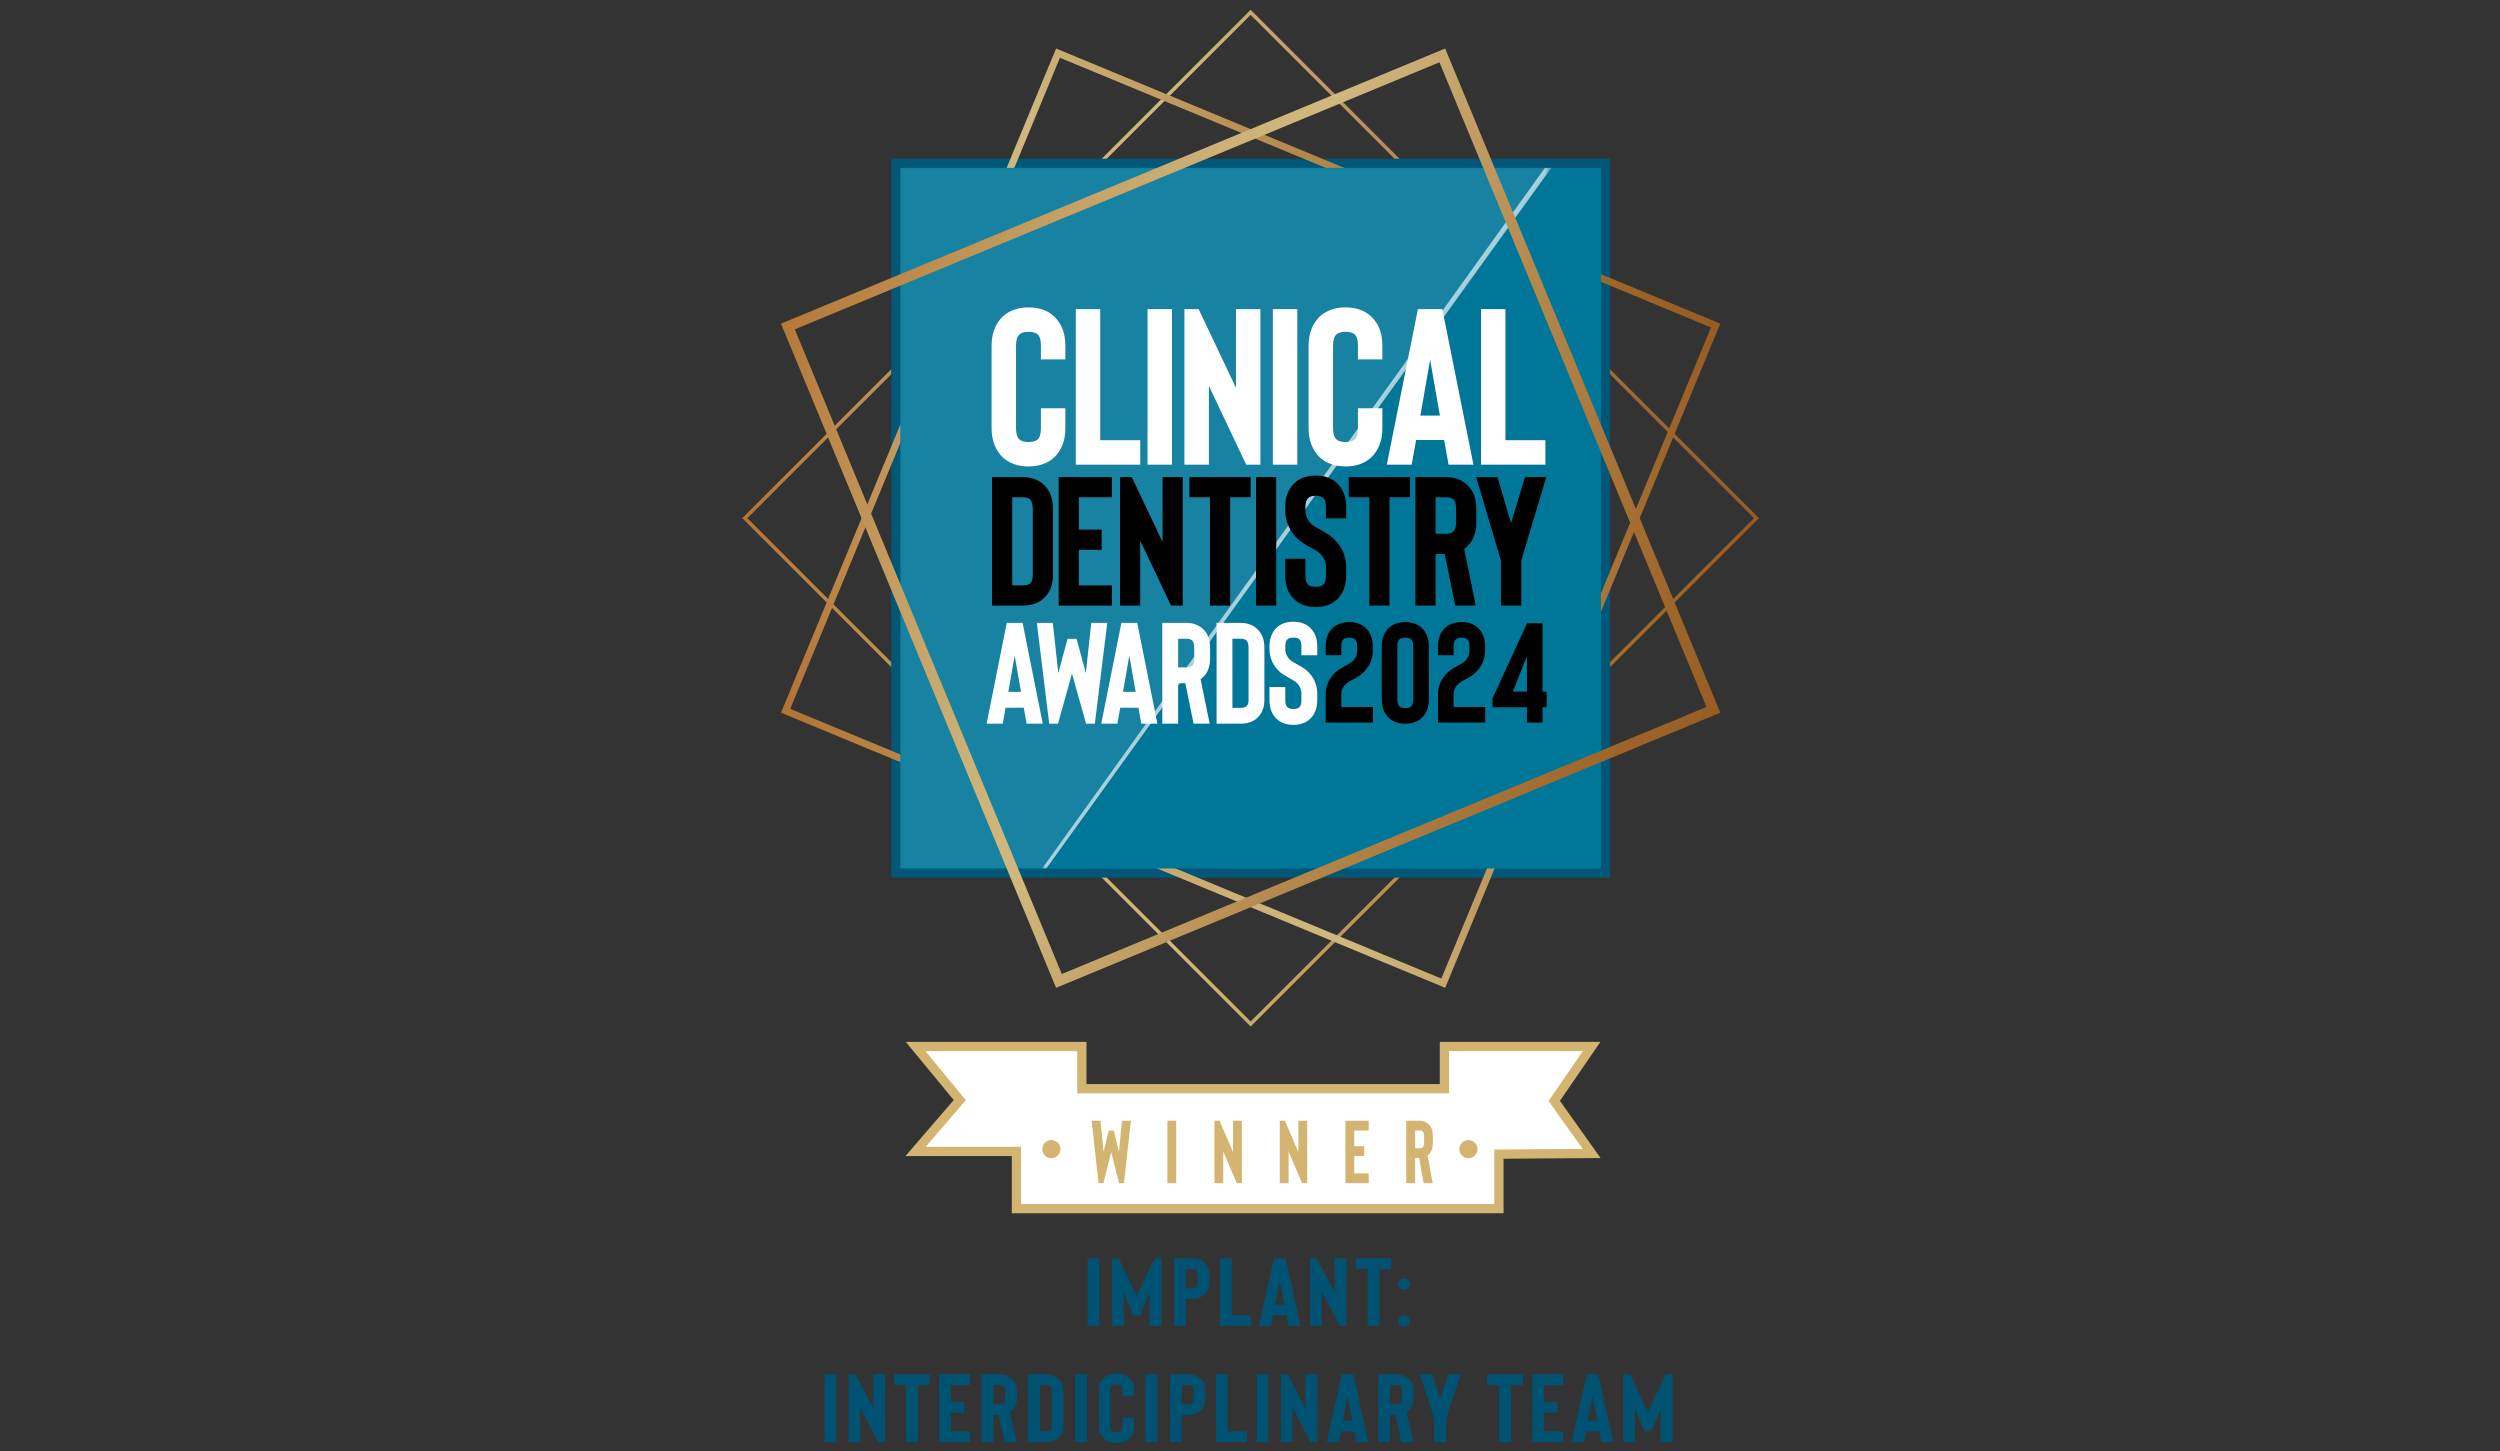 <?xml version="1.0" encoding="utf-8"?>
<!-- Generator: Adobe Illustrator 15.0.0, SVG Export Plug-In . SVG Version: 6.00 Build 0)  -->
<!DOCTYPE svg PUBLIC "-//W3C//DTD SVG 1.1//EN" "http://www.w3.org/Graphics/SVG/1.1/DTD/svg11.dtd">
<svg version="1.1" id="Layer_1" xmlns="http://www.w3.org/2000/svg" xmlns:xlink="http://www.w3.org/1999/xlink" x="0px" y="0px"
	 width="269.5px" height="156.444px" viewBox="0 52.5 269.5 156.444" enable-background="new 0 52.5 269.5 156.444"
	 xml:space="preserve">
<rect x="0" y="52.5" width="269.5" height="156.444" fill="#333333" stroke="none"/>
<polygon fill="#FFFFFF" stroke="#D4B471" stroke-miterlimit="10" points="98.698,165.311 116.624,165.311 116.624,169.863 
	155.708,169.863 155.708,165.311 171.577,165.311 167.551,171.175 171.577,176.844 161.585,176.916 161.585,182.793 
	109.571,182.793 109.571,176.622 98.698,176.622 103.464,171.093 "/>
<g>
	<g>
		<defs>
			<path id="SVGID_3_" d="M134.819,162.615l54.258-54.257l-54.258-54.257l-54.258,54.257L134.819,162.615z M189.619,108.358
				l-54.8,54.801l-54.8-54.801l54.8-54.8L189.619,108.358z"/>
		</defs>
		<clipPath id="SVGID_4_">
			<use xlink:href="#SVGID_3_"  overflow="visible"/>
		</clipPath>
		
			<linearGradient id="SVGID_5_" gradientUnits="userSpaceOnUse" x1="-12.44" y1="-309.468" x2="-12.146" y2="-309.468" gradientTransform="matrix(373.909 0 0 -373.909 4730.815 -115604.219)">
			<stop  offset="0" style="stop-color:#B37535"/>
			<stop  offset="0.088" style="stop-color:#BB8647"/>
			<stop  offset="0.231" style="stop-color:#C6A165"/>
			<stop  offset="0.35" style="stop-color:#CDB277"/>
			<stop  offset="0.429" style="stop-color:#D0B87E"/>
			<stop  offset="0.664" style="stop-color:#B5894D"/>
			<stop  offset="0.887" style="stop-color:#A0682C"/>
			<stop  offset="1" style="stop-color:#985C22"/>
		</linearGradient>
		<rect x="80.019" y="53.558" clip-path="url(#SVGID_4_)" fill="url(#SVGID_5_)" width="109.6" height="109.601"/>
	</g>
</g>
<rect x="96.069" y="69.608" fill="#005777" width="77.5" height="77.5"/>
<g>
	<g>
		<defs>
			<path id="SVGID_6_" d="M114.26,58.727l70.189,29.074l-29.074,70.188l-70.188-29.074L114.26,58.727z M185.447,87.387l-71.6-29.658
				l-29.657,71.6l71.6,29.657L185.447,87.387z"/>
		</defs>
		<clipPath id="SVGID_7_">
			<use xlink:href="#SVGID_6_"  overflow="visible"/>
		</clipPath>
		
			<linearGradient id="SVGID_8_" gradientUnits="userSpaceOnUse" x1="-12.63" y1="-308.486" x2="-12.336" y2="-308.486" gradientTransform="matrix(344.469 -140.575 140.575 344.469 47800.664 104617.766)">
			<stop  offset="0" style="stop-color:#B37535"/>
			<stop  offset="0.088" style="stop-color:#BB8647"/>
			<stop  offset="0.231" style="stop-color:#C6A165"/>
			<stop  offset="0.35" style="stop-color:#CDB277"/>
			<stop  offset="0.429" style="stop-color:#D0B87E"/>
			<stop  offset="0.664" style="stop-color:#B5894D"/>
			<stop  offset="0.887" style="stop-color:#A0682C"/>
			<stop  offset="1" style="stop-color:#985C22"/>
		</linearGradient>
		<polygon clip-path="url(#SVGID_7_)" fill="url(#SVGID_8_)" points="48.767,72.186 170.992,22.306 220.871,144.53 98.646,194.41 		
			"/>
	</g>
</g>
<rect x="97.056" y="70.595" fill="#007698" width="75.526" height="75.525"/>
<g opacity="0.1">
	<defs>
		<rect id="SVGID_9_" x="96.762" y="70.301" opacity="0.1" width="70.522" height="76.113"/>
	</defs>
	<clipPath id="SVGID_10_">
		<use xlink:href="#SVGID_9_"  overflow="visible"/>
	</clipPath>
	<g clip-path="url(#SVGID_10_)">
		<defs>
			<filter id="Adobe_OpacityMaskFilter" filterUnits="userSpaceOnUse" x="96.762" y="70.301" width="70.522" height="76.113">
				<feColorMatrix  type="matrix" values="1 0 0 0 0  0 1 0 0 0  0 0 1 0 0  0 0 0 1 0"/>
			</filter>
		</defs>
		<mask maskUnits="userSpaceOnUse" x="96.762" y="70.301" width="70.522" height="76.113" id="SVGID_2_">
			<g filter="url(#Adobe_OpacityMaskFilter)">
				<g>
					<defs>
						<rect id="SVGID_11_" x="96.762" y="70.301" width="70.522" height="76.113"/>
					</defs>
					<clipPath id="SVGID_12_">
						<use xlink:href="#SVGID_11_"  overflow="visible"/>
					</clipPath>
					
						<linearGradient id="SVGID_13_" gradientUnits="userSpaceOnUse" x1="-14.085" y1="-309.884" x2="-13.79" y2="-309.884" gradientTransform="matrix(-110.55 -68.277 68.277 -110.55 19740.768 -35106.379)">
						<stop  offset="0" style="stop-color:#FFFFFF"/>
						<stop  offset="1" style="stop-color:#000000"/>
					</linearGradient>
					<polygon clip-path="url(#SVGID_12_)" fill="url(#SVGID_13_)" points="147.812,177.943 62.733,125.397 116.235,38.772 
						201.313,91.318 					"/>
				</g>
			</g>
		</mask>
		<g mask="url(#SVGID_2_)">
			<g>
				<defs>
					<rect id="SVGID_14_" x="96.762" y="70.301" width="70.522" height="76.113"/>
				</defs>
				<clipPath id="SVGID_15_">
					<use xlink:href="#SVGID_14_"  overflow="visible"/>
				</clipPath>
				<polygon clip-path="url(#SVGID_15_)" fill="#E9F3F6" points="97.056,70.595 97.056,146.12 112.795,146.12 166.99,70.595 				"/>
			</g>
		</g>
	</g>
</g>
<g opacity="0.63">
	<defs>
		<rect id="SVGID_16_" x="112.053" y="70.301" opacity="0.63" width="55.472" height="76.113"/>
	</defs>
	<clipPath id="SVGID_17_">
		<use xlink:href="#SVGID_16_"  overflow="visible"/>
	</clipPath>
	<g clip-path="url(#SVGID_17_)">
		<defs>
			<filter id="Adobe_OpacityMaskFilter_1_" filterUnits="userSpaceOnUse" x="112.053" y="70.301" width="55.472" height="76.113">
				<feColorMatrix  type="matrix" values="1 0 0 0 0  0 1 0 0 0  0 0 1 0 0  0 0 0 1 0"/>
			</filter>
		</defs>
		<mask maskUnits="userSpaceOnUse" x="112.053" y="70.301" width="55.472" height="76.113" id="SVGID_1_">
			<g filter="url(#Adobe_OpacityMaskFilter_1_)">
				<g>
					<defs>
						<rect id="SVGID_18_" x="112.053" y="70.301" width="55.472" height="76.113"/>
					</defs>
					<clipPath id="SVGID_19_">
						<use xlink:href="#SVGID_18_"  overflow="visible"/>
					</clipPath>
					
						<linearGradient id="SVGID_20_" gradientUnits="userSpaceOnUse" x1="-11.938" y1="-309.818" x2="-11.644" y2="-309.818" gradientTransform="matrix(-113.619 161.066 -161.066 -113.619 -51092.711 -33205.656)">
						<stop  offset="0" style="stop-color:#FFFFFF"/>
						<stop  offset="1" style="stop-color:#000000"/>
					</linearGradient>
					<polygon clip-path="url(#SVGID_19_)" fill="url(#SVGID_20_)" points="203.376,95.592 149.092,172.543 76.202,121.124 
						130.485,44.173 					"/>
				</g>
			</g>
		</mask>
		<g mask="url(#SVGID_1_)">
			<g>
				<defs>
					<rect id="SVGID_21_" x="112.053" y="70.301" width="55.472" height="76.113"/>
				</defs>
				<clipPath id="SVGID_22_">
					<use xlink:href="#SVGID_21_"  overflow="visible"/>
				</clipPath>
				<polygon clip-path="url(#SVGID_22_)" fill="#FFFFFF" points="112.347,146.12 112.795,146.12 167.23,70.595 166.542,70.595 				
					"/>
			</g>
		</g>
	</g>
</g>
<g>
	<g>
		<defs>
			<path id="SVGID_23_" d="M183.958,128.712l-69.495,28.785L85.679,88.003l69.494-28.785L183.958,128.712z M185.447,129.329
				l-29.658-71.6l-71.6,29.658l29.657,71.599L185.447,129.329z"/>
		</defs>
		<clipPath id="SVGID_24_">
			<use xlink:href="#SVGID_23_"  overflow="visible"/>
		</clipPath>
		
			<linearGradient id="SVGID_25_" gradientUnits="userSpaceOnUse" x1="-12.277" y1="-308.65" x2="-11.984" y2="-308.65" gradientTransform="matrix(345.589 143.855 -143.855 345.589 -40074.148 108519.82)">
			<stop  offset="0" style="stop-color:#B37535"/>
			<stop  offset="0.088" style="stop-color:#BB8647"/>
			<stop  offset="0.231" style="stop-color:#C6A165"/>
			<stop  offset="0.35" style="stop-color:#CDB277"/>
			<stop  offset="0.429" style="stop-color:#D0B87E"/>
			<stop  offset="0.664" style="stop-color:#B5894D"/>
			<stop  offset="0.887" style="stop-color:#A0682C"/>
			<stop  offset="1" style="stop-color:#985C22"/>
		</linearGradient>
		<polygon clip-path="url(#SVGID_24_)" fill="url(#SVGID_25_)" points="99.144,21.804 221.372,72.683 170.493,194.911 
			48.265,144.032 		"/>
	</g>
</g>
<path fill="#FFFFFF" d="M112.41,130.514l-2.173-10.867h-1.708l-2.173,10.867h1.739l0.31-1.723h1.957l0.31,1.723H112.41z
	 M109.383,123.186l0.684,3.896H108.7L109.383,123.186z M117.052,125.063l-0.994-3.695h-0.978l-0.994,3.695l-0.59-5.417h-1.724
	l1.335,10.867h0.948l1.505-5.401l1.521,5.401h0.947l1.335-10.867h-1.723L117.052,125.063z M124.768,130.514l-2.174-10.867h-1.708
	l-2.173,10.867h1.739l0.311-1.723h1.956l0.31,1.723H124.768z M121.741,123.186l0.683,3.896h-1.366L121.741,123.186z
	 M129.426,125.717c0.092-0.063,0.175-0.129,0.248-0.202c0.518-0.476,0.776-1.153,0.776-2.033v-1.163c0-0.87-0.259-1.543-0.776-2.02
	c-0.466-0.435-1.066-0.652-1.8-0.652h-2.578v10.868h1.708v-4.362h0.776l0.885,4.362h1.739L129.426,125.717z M128.741,123.48
	c0,0.373-0.077,0.633-0.231,0.776c-0.135,0.124-0.347,0.187-0.636,0.187h-0.87v-3.09h0.87c0.288,0,0.501,0.063,0.636,0.187
	c0.155,0.155,0.231,0.414,0.231,0.777V123.48z M133.725,130.514h-2.577v-10.867h2.577c0.735,0,1.335,0.217,1.801,0.651
	c0.517,0.477,0.776,1.149,0.776,2.02v5.588c0,0.425-0.063,0.803-0.186,1.134c-0.145,0.351-0.347,0.642-0.606,0.869
	C135.065,130.312,134.47,130.514,133.725,130.514 M132.855,128.807h0.87c0.311,0,0.528-0.058,0.652-0.172
	c0.146-0.123,0.217-0.367,0.217-0.729v-5.588c0-0.363-0.078-0.622-0.232-0.777c-0.135-0.124-0.348-0.187-0.637-0.187h-0.87V128.807z
	 M139.423,130.638c-0.747,0-1.345-0.212-1.801-0.636c-0.518-0.497-0.776-1.176-0.776-2.034v-1.412h1.708v1.412
	c0,0.372,0.077,0.631,0.232,0.775c0.135,0.124,0.347,0.187,0.637,0.187c0.3,0,0.512-0.063,0.637-0.187
	c0.156-0.134,0.232-0.393,0.232-0.775v-0.683c0-0.478-0.191-0.89-0.573-1.243c-0.084-0.071-0.301-0.206-0.653-0.403
	c-0.487-0.258-0.844-0.487-1.071-0.683c-0.373-0.331-0.658-0.709-0.854-1.134c-0.196-0.424-0.294-0.88-0.294-1.366v-0.264
	c0-0.857,0.258-1.536,0.776-2.033c0.455-0.424,1.055-0.636,1.801-0.636c0.746,0,1.345,0.212,1.8,0.636
	c0.519,0.497,0.777,1.176,0.777,2.033v0.947h-1.708v-0.947c0-0.382-0.077-0.642-0.232-0.776c-0.125-0.122-0.337-0.187-0.637-0.187
	c-0.291,0-0.502,0.064-0.637,0.187c-0.155,0.146-0.232,0.404-0.232,0.776v0.264c0,0.477,0.192,0.885,0.575,1.228
	c0.103,0.082,0.306,0.207,0.604,0.373c0.539,0.289,0.911,0.527,1.119,0.713c0.766,0.683,1.149,1.521,1.149,2.516v0.683
	c0,0.859-0.259,1.537-0.777,2.034C140.768,130.426,140.169,130.638,139.423,130.638"/>
<path d="M110.227,117.782h-3.285v-13.854h3.285c0.937,0,1.702,0.277,2.295,0.831c0.66,0.607,0.99,1.464,0.99,2.573v7.125
	c0,0.54-0.08,1.022-0.237,1.444c-0.185,0.448-0.442,0.818-0.772,1.108C111.936,117.525,111.177,117.782,110.227,117.782
	 M109.119,115.605h1.108c0.396,0,0.673-0.074,0.831-0.219c0.185-0.158,0.277-0.469,0.277-0.93v-7.125
	c0-0.461-0.099-0.792-0.297-0.99c-0.171-0.158-0.441-0.237-0.811-0.237h-1.108V115.605z M119.865,103.929h-5.739v13.854h5.739
	v-2.177h-3.562v-3.84h2.454v-2.178h-2.454v-3.483h3.562V103.929z M125.327,103.929v7.006l-3.325-7.006h-1.266v13.854h2.176v-7.026
	l3.326,7.026h1.266v-13.854H125.327z M128.216,103.929v2.177h2.217v11.677h2.176v-11.677h2.217v-2.177H128.216z M135.4,103.929
	h2.178v13.854H135.4V103.929z M141.831,117.94c-0.949,0-1.716-0.271-2.295-0.813c-0.66-0.633-0.99-1.496-0.99-2.593v-1.8h2.177v1.8
	c0,0.476,0.1,0.806,0.297,0.991c0.171,0.157,0.442,0.236,0.811,0.236c0.383,0,0.653-0.079,0.812-0.236
	c0.198-0.172,0.297-0.502,0.297-0.991v-0.869c0-0.607-0.245-1.136-0.732-1.584c-0.106-0.092-0.382-0.263-0.832-0.515
	c-0.621-0.329-1.075-0.62-1.365-0.871c-0.474-0.421-0.838-0.903-1.088-1.444c-0.25-0.542-0.376-1.122-0.376-1.742v-0.336
	c0-1.096,0.33-1.959,0.99-2.593c0.579-0.541,1.346-0.812,2.295-0.812c0.95,0,1.714,0.271,2.296,0.812
	c0.66,0.633,0.99,1.497,0.99,2.593v1.207h-2.178v-1.207c0-0.488-0.099-0.818-0.297-0.989c-0.158-0.159-0.429-0.238-0.812-0.238
	c-0.369,0-0.64,0.08-0.811,0.238c-0.197,0.184-0.297,0.515-0.297,0.989v0.336c0,0.607,0.244,1.128,0.732,1.564
	c0.133,0.105,0.39,0.264,0.772,0.475c0.686,0.37,1.161,0.673,1.424,0.911c0.977,0.871,1.465,1.938,1.465,3.207v0.869
	c0,1.097-0.331,1.96-0.99,2.593C143.545,117.669,142.781,117.94,141.831,117.94 M145.393,103.929v2.177h2.217v11.677h2.177v-11.677
	h2.216v-2.177H145.393z M157.841,111.666c0.12-0.078,0.225-0.165,0.316-0.257c0.66-0.605,0.99-1.47,0.99-2.592v-1.484
	c0-1.108-0.331-1.965-0.99-2.573c-0.594-0.554-1.359-0.831-2.295-0.831h-3.285v13.854h2.176v-5.562h0.99l1.128,5.562h2.217
	L157.841,111.666z M156.97,108.816c0,0.475-0.098,0.805-0.297,0.99c-0.171,0.158-0.441,0.237-0.811,0.237h-1.109v-3.938h1.109
	c0.37,0,0.64,0.08,0.811,0.237c0.199,0.198,0.297,0.528,0.297,0.99V108.816z M164.393,103.929l-1.504,4.967l-1.464-4.967h-2.296
	l2.671,8.985v4.868h2.197v-4.868l2.692-8.985H164.393z"/>
<path fill="#FFFFFF" d="M110.869,102.784c-1.118,0-2.044-0.327-2.778-0.981c-0.799-0.799-1.198-1.845-1.198-3.138v-8.909
	c0-1.292,0.398-2.338,1.198-3.137c0.733-0.655,1.66-0.982,2.778-0.982c1.149,0,2.075,0.328,2.778,0.982
	c0.798,0.766,1.198,1.812,1.198,3.137v1.485h-2.635v-1.485c0-0.59-0.112-0.989-0.335-1.197c-0.208-0.192-0.543-0.288-1.006-0.288
	c-0.447,0-0.775,0.096-0.982,0.288c-0.239,0.223-0.359,0.623-0.359,1.197v8.909c0,0.575,0.12,0.974,0.359,1.198
	c0.207,0.191,0.535,0.288,0.982,0.288c0.463,0,0.798-0.096,1.006-0.288c0.223-0.207,0.335-0.606,0.335-1.198V96.51h2.635v2.155
	c0,1.326-0.4,2.371-1.198,3.138C112.944,102.457,112.018,102.784,110.869,102.784 M115.97,102.592V85.827h2.634v14.13h4.312v2.635
	H115.97L115.97,102.592z M123.705,85.827h2.635v16.765h-2.635V85.827z M133.237,85.827v8.479l-4.023-8.479h-1.532v16.765h2.635
	V94.09l4.022,8.502h1.533V85.827H133.237z M137.212,85.827h2.635v16.765h-2.635V85.827z M145.043,102.784
	c-1.118,0-2.044-0.327-2.778-0.981c-0.799-0.799-1.197-1.845-1.197-3.138v-8.909c0-1.292,0.398-2.338,1.197-3.137
	c0.733-0.655,1.66-0.982,2.778-0.982c1.149,0,2.075,0.328,2.778,0.982c0.799,0.766,1.198,1.812,1.198,3.137v1.485h-2.634v-1.485
	c0-0.59-0.112-0.989-0.335-1.197c-0.208-0.192-0.543-0.288-1.006-0.288c-0.447,0-0.774,0.096-0.982,0.288
	c-0.238,0.223-0.358,0.623-0.358,1.197v8.909c0,0.575,0.12,0.974,0.358,1.198c0.208,0.191,0.536,0.288,0.982,0.288
	c0.463,0,0.799-0.096,1.006-0.288c0.223-0.207,0.335-0.606,0.335-1.198V96.51h2.634v2.155c0,1.326-0.399,2.371-1.198,3.138
	C147.118,102.457,146.193,102.784,145.043,102.784 M158.838,102.592l-3.353-16.765h-2.634l-3.353,16.765h2.682l0.479-2.658h3.018
	l0.48,2.658H158.838z M154.168,91.288l1.054,6.011h-2.107L154.168,91.288z M159.653,102.592V85.827h2.634v14.13h4.311v2.635H159.653
	L159.653,102.592z"/>
<g>
	<path fill="#D4B471" d="M120.948,173.313h0.961l-0.745,6.731h-0.527l-0.848-3.346l-0.839,3.346h-0.528l-0.745-6.731h0.96
		l0.329,3.356l0.554-2.289h0.545l0.554,2.289L120.948,173.313z"/>
	<path fill="#D4B471" d="M125.846,180.045v-6.731h0.952v6.731H125.846z"/>
	<path fill="#D4B471" d="M133.875,173.313v6.731h-0.554l-1.454-3.414v3.414h-0.952v-6.731h0.554l1.453,3.404v-3.404H133.875z"/>
	<path fill="#D4B471" d="M140.918,173.313v6.731h-0.553l-1.454-3.414v3.414h-0.952v-6.731h0.553l1.454,3.404v-3.404H140.918z"/>
	<path fill="#D4B471" d="M147.546,174.371h-1.558v1.692h1.073v1.059h-1.073v1.866h1.558v1.057h-2.509v-6.731h2.509V174.371z"/>
	<path fill="#D4B471" d="M154.442,180.045h-0.969l-0.493-2.702h-0.433v2.702h-0.952v-6.731h1.436c0.41,0,0.745,0.134,1.004,0.403
		c0.288,0.295,0.433,0.712,0.433,1.251v0.721c0,0.545-0.145,0.966-0.433,1.261c-0.041,0.044-0.087,0.086-0.138,0.125
		L154.442,180.045z M153.517,174.968c0-0.225-0.043-0.385-0.13-0.48c-0.075-0.077-0.193-0.116-0.355-0.116h-0.484v1.914h0.484
		c0.162,0,0.28-0.039,0.355-0.116c0.086-0.089,0.13-0.25,0.13-0.48V174.968z"/>
</g>
<circle fill="#D4B471" cx="113.336" cy="176.378" r="0.979"/>
<circle fill="#D4B471" cx="158.297" cy="176.378" r="0.979"/>
<g>
	<path fill="#005272" d="M117.241,195.445v-7.3h1.262v7.3H117.241z"/>
	<path fill="#005272" d="M124.46,188.146h0.723v7.3h-1.263v-3.639l-1.021,2.491h-0.734l-1.022-2.491v3.639h-1.262v-7.3h0.723
		l1.928,4.047L124.46,188.146z"/>
	<path fill="#005272" d="M127.823,195.445h-1.262v-7.3h1.905c0.543,0,0.987,0.146,1.331,0.438c0.383,0.319,0.574,0.771,0.574,1.355
		v0.792c0,0.592-0.191,1.047-0.574,1.365c-0.336,0.286-0.78,0.429-1.331,0.429h-0.643V195.445z M127.823,191.378h0.643
		c0.214,0,0.371-0.042,0.471-0.124c0.115-0.099,0.172-0.272,0.172-0.522v-0.792c0-0.243-0.057-0.417-0.172-0.521
		c-0.1-0.084-0.256-0.126-0.471-0.126h-0.643V191.378z"/>
	<path fill="#005272" d="M131.519,195.445v-7.3h1.263v6.152h2.065v1.147H131.519z"/>
	<path fill="#005272" d="M138.91,195.445l-0.229-1.157h-1.446l-0.23,1.157h-1.286l1.607-7.3h1.263l1.607,7.3H138.91z
		 M137.453,193.141h1.01l-0.505-2.618L137.453,193.141z"/>
	<path fill="#005272" d="M145.154,188.146v7.3h-0.735l-1.928-3.702v3.702h-1.262v-7.3h0.734l1.928,3.691v-3.691H145.154z"/>
	<path fill="#005272" d="M149.975,188.146v1.146h-1.286v6.153h-1.262v-6.153h-1.286v-1.146H149.975z"/>
	<path fill="#005272" d="M151.994,190.92c0,0.159-0.063,0.297-0.189,0.411c-0.126,0.115-0.277,0.172-0.453,0.172
		c-0.177,0-0.328-0.057-0.454-0.172c-0.126-0.114-0.189-0.252-0.189-0.411c0-0.16,0.063-0.297,0.189-0.412
		c0.126-0.115,0.277-0.172,0.454-0.172c0.176,0,0.327,0.057,0.453,0.172C151.931,190.623,151.994,190.76,151.994,190.92z
		 M151.994,194.892c0,0.161-0.063,0.298-0.189,0.413c-0.126,0.115-0.277,0.172-0.453,0.172c-0.177,0-0.328-0.057-0.454-0.172
		c-0.126-0.115-0.189-0.252-0.189-0.413c0-0.16,0.063-0.297,0.189-0.41c0.126-0.115,0.277-0.173,0.454-0.173
		c0.176,0,0.327,0.058,0.453,0.173C151.931,194.595,151.994,194.731,151.994,194.892z"/>
	<path fill="#005272" d="M88.886,207.958v-7.3h1.262v7.3H88.886z"/>
	<path fill="#005272" d="M95.405,200.658v7.3H94.67l-1.928-3.701v3.701H91.48v-7.3h0.734l1.928,3.692v-3.692H95.405z"/>
	<path fill="#005272" d="M100.226,200.658v1.147H98.94v6.152h-1.262v-6.152h-1.286v-1.147H100.226z"/>
	<path fill="#005272" d="M104.576,201.806h-2.066v1.836h1.423v1.146h-1.423v2.022h2.066v1.147h-3.329v-7.3h3.329V201.806z"/>
	<path fill="#005272" d="M109.591,207.958h-1.285l-0.655-2.93h-0.574v2.93h-1.263v-7.3h1.905c0.543,0,0.987,0.146,1.332,0.438
		c0.382,0.319,0.574,0.771,0.574,1.355v0.782c0,0.591-0.191,1.046-0.574,1.366c-0.054,0.049-0.115,0.094-0.184,0.136
		L109.591,207.958z M108.363,202.452c0-0.242-0.057-0.416-0.172-0.521c-0.099-0.084-0.257-0.126-0.471-0.126h-0.643v2.075h0.643
		c0.214,0,0.372-0.042,0.471-0.125c0.115-0.097,0.172-0.271,0.172-0.521V202.452z"/>
	<path fill="#005272" d="M112.736,207.958h-1.905v-7.3h1.905c0.543,0,0.987,0.146,1.332,0.438c0.382,0.319,0.574,0.771,0.574,1.355
		v3.754c0,0.286-0.046,0.539-0.138,0.762c-0.107,0.235-0.256,0.431-0.448,0.583C113.727,207.823,113.287,207.958,112.736,207.958z
		 M112.093,206.811h0.643c0.229,0,0.391-0.037,0.482-0.114c0.107-0.084,0.161-0.247,0.161-0.49v-3.754
		c0-0.242-0.058-0.416-0.172-0.521c-0.1-0.084-0.257-0.126-0.471-0.126h-0.643V206.811z"/>
	<path fill="#005272" d="M115.916,207.958v-7.3h1.262v7.3H115.916z"/>
	<path fill="#005272" d="M120.357,208.042c-0.536,0-0.98-0.143-1.332-0.428c-0.382-0.348-0.574-0.804-0.574-1.366v-3.88
		c0-0.563,0.191-1.018,0.574-1.365c0.352-0.284,0.796-0.428,1.332-0.428c0.551,0,0.995,0.144,1.332,0.428
		c0.382,0.334,0.574,0.789,0.574,1.365v0.648H121v-0.648c0-0.257-0.054-0.431-0.161-0.521c-0.1-0.084-0.26-0.125-0.482-0.125
		c-0.215,0-0.371,0.041-0.471,0.125c-0.114,0.098-0.172,0.271-0.172,0.521v3.88c0,0.251,0.058,0.425,0.172,0.521
		c0.1,0.083,0.256,0.125,0.471,0.125c0.222,0,0.382-0.042,0.482-0.125c0.107-0.091,0.161-0.264,0.161-0.521v-0.938h1.263v0.938
		c0,0.576-0.191,1.032-0.574,1.366C121.352,207.899,120.908,208.042,120.357,208.042z"/>
	<path fill="#005272" d="M123.49,207.958v-7.3h1.263v7.3H123.49z"/>
	<path fill="#005272" d="M127.393,207.958h-1.263v-7.3h1.905c0.543,0,0.987,0.146,1.332,0.438c0.382,0.319,0.574,0.771,0.574,1.355
		v0.793c0,0.591-0.191,1.046-0.574,1.366c-0.337,0.285-0.781,0.427-1.332,0.427h-0.643V207.958z M127.393,203.892h0.643
		c0.214,0,0.372-0.042,0.471-0.125c0.115-0.098,0.172-0.271,0.172-0.521v-0.793c0-0.242-0.057-0.416-0.172-0.521
		c-0.099-0.084-0.257-0.126-0.471-0.126h-0.643V203.892z"/>
	<path fill="#005272" d="M131.088,207.958v-7.3h1.262v6.152h2.066v1.147H131.088z"/>
	<path fill="#005272" d="M135.484,207.958v-7.3h1.262v7.3H135.484z"/>
	<path fill="#005272" d="M142.003,200.658v7.3h-0.734l-1.928-3.701v3.701h-1.263v-7.3h0.735l1.928,3.692v-3.692H142.003z"/>
	<path fill="#005272" d="M146.216,207.958l-0.23-1.157h-1.446l-0.229,1.157h-1.286l1.607-7.3h1.262l1.607,7.3H146.216z
		 M144.757,205.654h1.01l-0.505-2.618L144.757,205.654z"/>
	<path fill="#005272" d="M152.356,207.958h-1.286l-0.654-2.93h-0.575v2.93h-1.262v-7.3h1.905c0.543,0,0.987,0.146,1.332,0.438
		c0.383,0.319,0.574,0.771,0.574,1.355v0.782c0,0.591-0.191,1.046-0.574,1.366c-0.053,0.049-0.115,0.094-0.184,0.136
		L152.356,207.958z M151.128,202.452c0-0.242-0.058-0.416-0.172-0.521c-0.1-0.084-0.256-0.126-0.471-0.126h-0.643v2.075h0.643
		c0.214,0,0.371-0.042,0.471-0.125c0.115-0.097,0.172-0.271,0.172-0.521V202.452z"/>
	<path fill="#005272" d="M157.452,200.658l-1.561,4.734v2.565h-1.275v-2.565l-1.549-4.734h1.332l0.849,2.618l0.873-2.618H157.452z"
		/>
	<path fill="#005272" d="M164.155,200.658v1.147h-1.286v6.152h-1.262v-6.152h-1.286v-1.147H164.155z"/>
	<path fill="#005272" d="M168.504,201.806h-2.066v1.836h1.423v1.146h-1.423v2.022h2.066v1.147h-3.328v-7.3h3.328V201.806z"/>
	<path fill="#005272" d="M172.625,207.958l-0.229-1.157h-1.447l-0.229,1.157h-1.285l1.606-7.3h1.263l1.606,7.3H172.625z
		 M171.167,205.654h1.01l-0.505-2.618L171.167,205.654z"/>
	<path fill="#005272" d="M179.569,200.658h0.723v7.3h-1.262v-3.64l-1.022,2.492h-0.734l-1.021-2.492v3.64h-1.263v-7.3h0.723
		l1.929,4.046L179.569,200.658z"/>
</g>
<g>
	<path d="M142.905,130.396v-3c0-0.979,0.377-1.806,1.133-2.479c0.163-0.142,0.369-0.288,0.62-0.436
		c0.25-0.148,0.405-0.238,0.467-0.269c0.337-0.184,0.556-0.315,0.658-0.397c0.347-0.337,0.521-0.725,0.521-1.163v-0.46
		c0-0.377-0.077-0.632-0.229-0.765c-0.123-0.122-0.332-0.185-0.628-0.185c-0.285,0-0.495,0.063-0.627,0.185
		c-0.153,0.143-0.23,0.397-0.23,0.765v0.935h-1.684v-0.935c0-0.867,0.255-1.534,0.766-2.004c0.449-0.418,1.041-0.628,1.775-0.628
		c0.735,0,1.327,0.21,1.776,0.628c0.51,0.47,0.765,1.137,0.765,2.004v0.46c0,0.469-0.098,0.913-0.291,1.331
		c-0.194,0.419-0.474,0.792-0.841,1.117c-0.174,0.153-0.334,0.276-0.482,0.368c-0.148,0.092-0.319,0.183-0.513,0.275
		c-0.123,0.061-0.248,0.127-0.375,0.198c-0.128,0.072-0.248,0.159-0.36,0.261c-0.357,0.326-0.536,0.725-0.536,1.193v1.316h3.413
		v1.684H142.905z"/>
	<path d="M151.491,130.52c-0.734,0-1.327-0.209-1.775-0.628c-0.511-0.489-0.766-1.157-0.766-2.005v-5.694
		c0-0.846,0.255-1.515,0.766-2.004c0.449-0.418,1.041-0.628,1.775-0.628s1.326,0.21,1.775,0.628c0.51,0.489,0.765,1.158,0.765,2.004
		v5.694c0,0.848-0.255,1.516-0.765,2.005C152.817,130.311,152.226,130.52,151.491,130.52z M151.491,121.243
		c-0.286,0-0.495,0.063-0.627,0.185c-0.153,0.143-0.229,0.397-0.229,0.765v5.694c0,0.368,0.076,0.623,0.229,0.765
		c0.132,0.123,0.342,0.184,0.627,0.184c0.296,0,0.505-0.061,0.627-0.184c0.153-0.132,0.229-0.387,0.229-0.765v-5.694
		c0-0.377-0.076-0.632-0.229-0.765C151.996,121.306,151.787,121.243,151.491,121.243z"/>
	<path d="M155.011,130.396v-3c0-0.979,0.377-1.806,1.132-2.479c0.163-0.142,0.37-0.288,0.621-0.436
		c0.25-0.148,0.405-0.238,0.466-0.269c0.337-0.184,0.556-0.315,0.659-0.397c0.346-0.337,0.52-0.725,0.52-1.163v-0.46
		c0-0.377-0.077-0.632-0.229-0.765c-0.122-0.122-0.332-0.185-0.627-0.185c-0.286,0-0.495,0.063-0.627,0.185
		c-0.153,0.143-0.23,0.397-0.23,0.765v0.935h-1.683v-0.935c0-0.867,0.255-1.534,0.765-2.004c0.449-0.418,1.041-0.628,1.775-0.628
		c0.734,0,1.326,0.21,1.775,0.628c0.51,0.47,0.766,1.137,0.766,2.004v0.46c0,0.469-0.097,0.913-0.291,1.331
		c-0.193,0.419-0.475,0.792-0.842,1.117c-0.173,0.153-0.334,0.276-0.482,0.368s-0.319,0.183-0.513,0.275
		c-0.123,0.061-0.247,0.127-0.375,0.198c-0.127,0.072-0.248,0.159-0.36,0.261c-0.357,0.326-0.536,0.725-0.536,1.193v1.316h3.414
		v1.684H155.011z"/>
	<path d="M164.623,119.683h1.668v7.377h0.444v1.685h-0.444v1.652h-1.684v-1.652h-3.719v-0.949L164.623,119.683z M164.607,127.06
		v-3.841l-1.53,3.841H164.607z"/>
</g>
</svg>
